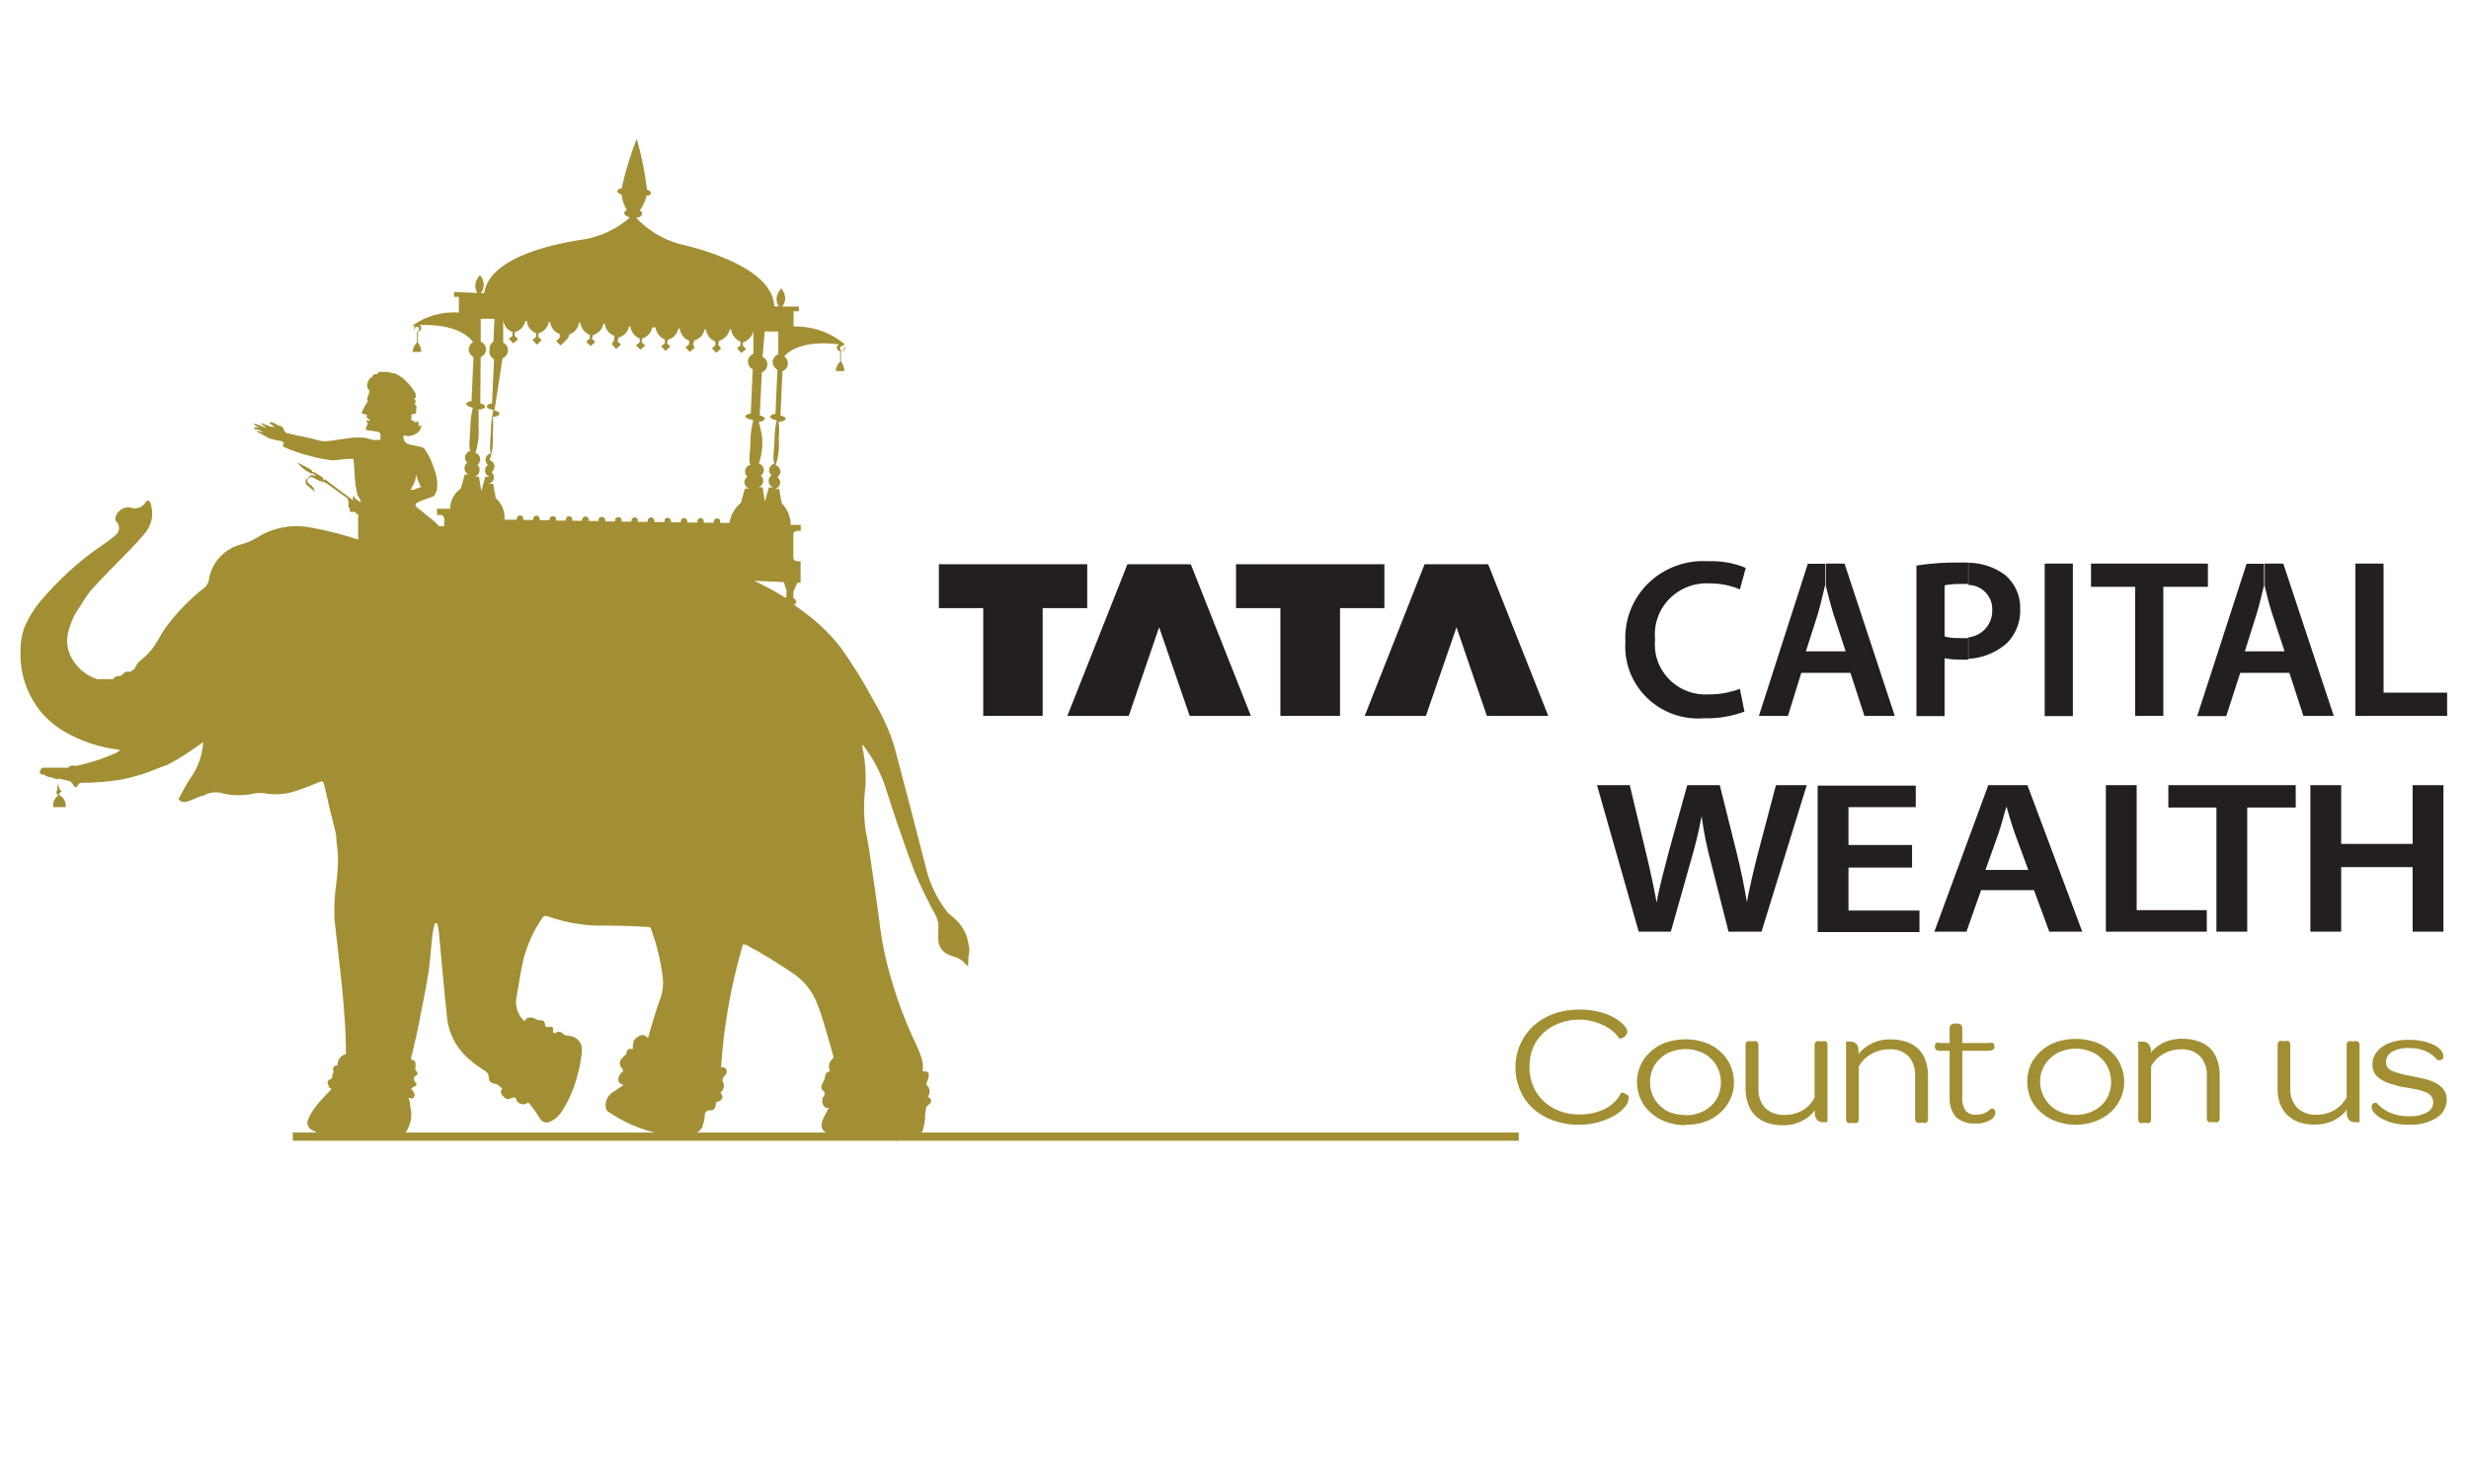 <svg width="153" height="92" viewBox="0 0 153 92" fill="none" xmlns="http://www.w3.org/2000/svg">
<path d="M97.852 69.72C97.308 69.724 96.767 69.633 96.254 69.453C95.794 69.292 95.371 69.042 95.009 68.72C94.664 68.407 94.392 68.025 94.21 67.6C94.007 67.147 93.905 66.655 93.912 66.16C93.91 65.665 94.012 65.175 94.21 64.72C94.401 64.292 94.677 63.907 95.022 63.587C95.384 63.26 95.807 63.006 96.268 62.84C96.785 62.66 97.331 62.57 97.879 62.573C98.309 62.567 98.738 62.621 99.152 62.733C99.476 62.813 99.786 62.939 100.073 63.107C100.286 63.227 100.478 63.38 100.641 63.56C100.75 63.658 100.822 63.79 100.845 63.933C100.848 64.016 100.819 64.098 100.763 64.16C100.716 64.216 100.662 64.265 100.601 64.307L100.438 64.373H100.344C100.22 64.18 100.065 64.009 99.883 63.867C99.697 63.722 99.492 63.601 99.274 63.507C99.052 63.407 98.821 63.331 98.583 63.28C97.929 63.136 97.245 63.187 96.62 63.427C96.254 63.56 95.918 63.764 95.632 64.027C95.362 64.291 95.147 64.603 94.995 64.947C94.846 65.325 94.772 65.728 94.779 66.133C94.77 66.54 94.848 66.945 95.009 67.32C95.151 67.675 95.374 67.994 95.659 68.253C95.942 68.523 96.278 68.731 96.647 68.867C97.04 69.014 97.459 69.086 97.879 69.08C98.166 69.083 98.453 69.052 98.732 68.987C98.991 68.928 99.241 68.838 99.477 68.72C99.693 68.609 99.889 68.465 100.059 68.293C100.225 68.132 100.358 67.942 100.452 67.733H100.533C100.599 67.746 100.663 67.768 100.723 67.8C100.797 67.827 100.862 67.873 100.912 67.933C100.935 68.007 100.935 68.086 100.912 68.16C100.893 68.32 100.822 68.47 100.709 68.587C100.545 68.795 100.343 68.972 100.113 69.107C99.807 69.287 99.48 69.431 99.138 69.533C98.699 69.662 98.243 69.725 97.785 69.72" fill="#A28F34"/>
<path d="M120.274 65.133C120.125 65.133 120.031 65.133 119.976 65.067C119.948 65.042 119.926 65.011 119.912 64.976C119.898 64.941 119.892 64.904 119.895 64.867C119.893 64.828 119.899 64.788 119.913 64.751C119.927 64.715 119.948 64.681 119.976 64.653C120.073 64.624 120.177 64.624 120.274 64.653H120.816V63.773C120.809 63.725 120.814 63.675 120.83 63.629C120.847 63.582 120.874 63.54 120.911 63.507C120.989 63.461 121.078 63.438 121.168 63.44H121.249C121.34 63.438 121.429 63.461 121.506 63.507C121.543 63.54 121.57 63.582 121.587 63.629C121.603 63.675 121.608 63.725 121.601 63.773V64.653H123.212C123.309 64.624 123.413 64.624 123.51 64.653C123.538 64.681 123.56 64.715 123.574 64.751C123.588 64.788 123.594 64.828 123.592 64.867C123.595 64.904 123.589 64.941 123.575 64.976C123.561 65.011 123.539 65.042 123.51 65.067C123.51 65.067 123.361 65.133 123.212 65.133H121.601V68C121.571 68.289 121.638 68.579 121.791 68.827C121.873 68.923 121.977 68.997 122.095 69.044C122.213 69.09 122.341 69.107 122.468 69.093C122.65 69.096 122.83 69.059 122.996 68.987C123.137 68.92 123.265 68.83 123.375 68.72C123.375 68.72 123.375 68.72 123.524 68.72C123.567 68.752 123.601 68.795 123.623 68.844C123.644 68.893 123.652 68.947 123.646 69C123.633 69.091 123.598 69.177 123.544 69.252C123.49 69.326 123.418 69.386 123.334 69.427C123.064 69.582 122.753 69.656 122.441 69.64C122.215 69.658 121.989 69.631 121.775 69.559C121.561 69.488 121.363 69.375 121.195 69.227C120.919 68.883 120.783 68.45 120.816 68.013V65.133H120.274ZM115.17 65.333C115.386 65.057 115.664 64.833 115.982 64.68C116.347 64.5 116.752 64.413 117.16 64.427C117.506 64.421 117.849 64.475 118.176 64.587C118.444 64.682 118.688 64.832 118.893 65.027C119.089 65.233 119.237 65.479 119.327 65.747C119.428 66.038 119.478 66.345 119.475 66.653V69.32C119.483 69.369 119.478 69.418 119.461 69.465C119.445 69.511 119.417 69.553 119.381 69.587C119.297 69.609 119.208 69.609 119.123 69.587H119.042C118.958 69.612 118.869 69.612 118.785 69.587C118.746 69.554 118.716 69.513 118.697 69.467C118.678 69.42 118.671 69.37 118.677 69.32V66.667C118.704 66.234 118.559 65.808 118.27 65.48C118.12 65.329 117.938 65.211 117.737 65.135C117.536 65.06 117.321 65.027 117.106 65.04C116.696 65.032 116.292 65.138 115.942 65.347C115.618 65.527 115.355 65.796 115.183 66.12V69.333C115.19 69.382 115.186 69.432 115.169 69.478C115.153 69.525 115.125 69.566 115.089 69.6C115.004 69.623 114.916 69.623 114.831 69.6H114.75C114.666 69.623 114.577 69.623 114.493 69.6C114.456 69.566 114.429 69.525 114.412 69.478C114.396 69.432 114.391 69.382 114.398 69.333V64.56C114.398 64.56 114.398 64.56 114.466 64.56H114.655C114.722 64.556 114.789 64.566 114.852 64.589C114.915 64.612 114.973 64.648 115.021 64.693C115.129 64.773 115.17 64.947 115.17 65.227V65.333ZM112.462 68.827C112.254 69.105 111.979 69.33 111.663 69.48C111.299 69.665 110.894 69.757 110.485 69.747C110.14 69.753 109.796 69.699 109.47 69.587C109.198 69.49 108.952 69.333 108.752 69.127C108.553 68.921 108.404 68.672 108.319 68.4C108.212 68.105 108.162 67.793 108.17 67.48V64.813C108.163 64.765 108.168 64.715 108.184 64.669C108.201 64.622 108.228 64.58 108.265 64.547C108.349 64.524 108.438 64.524 108.522 64.547H108.603C108.687 64.522 108.776 64.522 108.86 64.547C108.899 64.579 108.929 64.62 108.948 64.667C108.967 64.713 108.974 64.764 108.969 64.813V67.48C108.942 67.919 109.093 68.35 109.388 68.68C109.549 68.828 109.739 68.942 109.946 69.015C110.154 69.088 110.374 69.12 110.593 69.107C110.988 69.11 111.376 69.008 111.717 68.813C112.031 68.623 112.284 68.351 112.448 68.027V64.813C112.443 64.764 112.45 64.713 112.469 64.667C112.488 64.62 112.518 64.579 112.557 64.547C112.641 64.524 112.73 64.524 112.814 64.547H112.895C112.979 64.524 113.068 64.524 113.152 64.547C113.189 64.58 113.216 64.622 113.233 64.669C113.249 64.715 113.254 64.765 113.247 64.813V69.56H113.166H112.976C112.848 69.564 112.723 69.521 112.624 69.44C112.56 69.365 112.513 69.278 112.485 69.183C112.457 69.089 112.449 68.991 112.462 68.893V68.827ZM104.446 69.133C104.747 69.136 105.046 69.081 105.326 68.973C105.583 68.884 105.818 68.743 106.017 68.56C106.217 68.378 106.374 68.155 106.477 67.907C106.588 67.65 106.643 67.373 106.64 67.093C106.642 66.81 106.587 66.529 106.477 66.267C106.374 66.019 106.217 65.796 106.017 65.613C105.823 65.421 105.586 65.275 105.326 65.187C105.047 65.076 104.748 65.022 104.446 65.027C104.145 65.025 103.847 65.079 103.566 65.187C103.306 65.275 103.07 65.421 102.876 65.613C102.673 65.788 102.516 66.007 102.415 66.253C102.304 66.51 102.249 66.787 102.253 67.067C102.249 67.35 102.304 67.632 102.415 67.893C102.519 68.141 102.676 68.364 102.876 68.547C103.07 68.739 103.306 68.885 103.566 68.973C103.848 69.072 104.147 69.117 104.446 69.107V69.133ZM104.446 69.747C104.035 69.747 103.627 69.674 103.241 69.533C102.89 69.413 102.567 69.222 102.293 68.973C102.023 68.744 101.81 68.457 101.671 68.133C101.519 67.8 101.44 67.439 101.44 67.073C101.44 66.708 101.519 66.347 101.671 66.013C101.817 65.694 102.029 65.408 102.293 65.173C102.567 64.924 102.89 64.734 103.241 64.613C104.023 64.355 104.869 64.355 105.651 64.613C106.003 64.734 106.326 64.924 106.599 65.173C106.87 65.414 107.086 65.708 107.233 66.037C107.38 66.365 107.454 66.721 107.452 67.08C107.461 67.444 107.382 67.805 107.222 68.133C107.076 68.453 106.863 68.739 106.599 68.973C106.326 69.222 106.003 69.413 105.651 69.533C105.264 69.665 104.856 69.728 104.446 69.72V69.747Z" fill="#A28F34"/>
<path d="M149.331 69.72C148.985 69.722 148.64 69.687 148.302 69.613C148.053 69.544 147.813 69.451 147.584 69.333C147.415 69.246 147.263 69.128 147.137 68.987C147.046 68.902 146.989 68.789 146.975 68.667C146.953 68.611 146.953 68.549 146.975 68.493C147.018 68.442 147.068 68.397 147.124 68.36C147.173 68.349 147.224 68.349 147.273 68.36C147.49 68.608 147.757 68.808 148.058 68.947C148.44 69.119 148.857 69.201 149.277 69.187C149.667 69.21 150.055 69.127 150.4 68.947C150.514 68.888 150.61 68.8 150.677 68.692C150.744 68.584 150.779 68.46 150.78 68.333C150.79 68.2 150.751 68.068 150.671 67.96C150.591 67.845 150.478 67.757 150.346 67.707C150.171 67.633 149.99 67.575 149.805 67.533L149.074 67.4C148.843 67.4 148.6 67.307 148.369 67.24C148.138 67.192 147.914 67.112 147.706 67C147.512 66.91 147.341 66.778 147.205 66.613C147.074 66.425 147.008 66.201 147.015 65.973C147.013 65.758 147.069 65.546 147.178 65.36C147.294 65.165 147.451 64.997 147.638 64.867C147.855 64.728 148.093 64.624 148.342 64.56C148.638 64.481 148.944 64.445 149.25 64.453C149.564 64.446 149.878 64.477 150.184 64.547C150.418 64.6 150.646 64.68 150.861 64.787C151.019 64.861 151.158 64.971 151.267 65.107C151.348 65.19 151.396 65.298 151.402 65.413C151.426 65.469 151.426 65.531 151.402 65.587C151.364 65.634 151.319 65.674 151.267 65.707C151.218 65.715 151.167 65.715 151.118 65.707H151.037C150.858 65.478 150.626 65.295 150.36 65.173C150.032 65.028 149.676 64.955 149.317 64.96C148.936 64.938 148.556 65.021 148.221 65.2C148.111 65.262 148.02 65.352 147.955 65.459C147.891 65.567 147.857 65.689 147.855 65.813C147.849 65.94 147.886 66.064 147.959 66.168C148.033 66.272 148.139 66.349 148.261 66.387C148.653 66.54 149.062 66.647 149.48 66.707L150.211 66.867C150.45 66.92 150.681 67.001 150.901 67.107C151.103 67.203 151.28 67.344 151.416 67.52C151.558 67.703 151.63 67.93 151.619 68.16C151.62 68.382 151.565 68.6 151.459 68.796C151.352 68.992 151.198 69.158 151.01 69.28C150.503 69.589 149.912 69.738 149.317 69.707L149.331 69.72ZM145.431 68.787C145.22 69.062 144.947 69.286 144.632 69.44C144.268 69.622 143.863 69.713 143.454 69.707C143.109 69.714 142.765 69.66 142.439 69.547C142.169 69.45 141.923 69.295 141.721 69.093C141.525 68.891 141.373 68.65 141.275 68.387C141.179 68.089 141.134 67.778 141.139 67.467V64.8C141.132 64.751 141.137 64.702 141.154 64.655C141.17 64.609 141.198 64.567 141.234 64.533C141.318 64.511 141.407 64.511 141.491 64.533H141.572C141.657 64.511 141.746 64.511 141.83 64.533C141.866 64.567 141.894 64.609 141.91 64.655C141.927 64.702 141.932 64.751 141.925 64.8V67.467C141.902 67.907 142.058 68.339 142.358 68.667C142.518 68.816 142.708 68.931 142.915 69.004C143.122 69.078 143.343 69.108 143.563 69.093C143.953 69.098 144.337 68.996 144.673 68.8C144.99 68.611 145.248 68.338 145.418 68.013V64.813C145.414 64.765 145.421 64.716 145.437 64.67C145.454 64.625 145.479 64.582 145.513 64.547C145.597 64.525 145.685 64.525 145.77 64.547H145.865C145.949 64.524 146.038 64.524 146.122 64.547C146.158 64.58 146.186 64.622 146.202 64.669C146.219 64.715 146.224 64.765 146.217 64.813V69.56H146.135H145.946C145.814 69.561 145.685 69.519 145.58 69.44C145.461 69.283 145.408 69.088 145.431 68.893V68.787ZM133.245 65.293C133.457 65.017 133.73 64.794 134.044 64.64C134.415 64.461 134.824 64.374 135.236 64.387C135.577 64.38 135.916 64.434 136.238 64.547C136.513 64.632 136.763 64.782 136.966 64.985C137.169 65.187 137.319 65.435 137.402 65.707C137.503 65.999 137.554 66.305 137.551 66.613V69.28C137.557 69.33 137.55 69.38 137.531 69.427C137.512 69.473 137.482 69.514 137.443 69.547C137.359 69.572 137.269 69.572 137.186 69.547H137.104C137.02 69.569 136.931 69.569 136.847 69.547C136.788 69.491 136.754 69.414 136.752 69.333V66.667C136.78 66.234 136.634 65.808 136.346 65.48C136.195 65.329 136.013 65.213 135.812 65.137C135.611 65.061 135.396 65.028 135.182 65.04C134.782 65.033 134.389 65.135 134.044 65.333C133.728 65.518 133.47 65.786 133.3 66.107V69.333C133.307 69.382 133.302 69.432 133.285 69.478C133.269 69.524 133.241 69.566 133.205 69.6C133.121 69.623 133.032 69.623 132.948 69.6H132.853C132.768 69.621 132.68 69.621 132.596 69.6C132.562 69.564 132.537 69.522 132.52 69.476C132.504 69.43 132.498 69.382 132.501 69.333V64.56C132.501 64.56 132.501 64.56 132.582 64.56H132.772C132.906 64.557 133.037 64.605 133.137 64.693C133.197 64.768 133.241 64.853 133.267 64.945C133.292 65.037 133.299 65.132 133.286 65.227L133.245 65.293ZM128.628 69.107C128.929 69.109 129.228 69.055 129.508 68.947C129.764 68.854 129.998 68.714 130.199 68.533C130.399 68.351 130.556 68.128 130.659 67.88C130.77 67.623 130.826 67.346 130.822 67.067C130.824 66.783 130.769 66.502 130.659 66.24C130.556 65.992 130.399 65.769 130.199 65.587C130.005 65.395 129.769 65.249 129.508 65.16C129.228 65.051 128.93 64.996 128.628 65C128.327 64.998 128.029 65.052 127.748 65.16C127.488 65.249 127.252 65.395 127.058 65.587C126.856 65.762 126.698 65.981 126.597 66.227C126.476 66.481 126.415 66.759 126.421 67.04C126.422 67.316 126.478 67.589 126.588 67.843C126.697 68.098 126.857 68.328 127.058 68.52C127.252 68.712 127.488 68.858 127.748 68.947C128.029 69.055 128.327 69.109 128.628 69.107ZM128.628 69.72C128.217 69.72 127.809 69.648 127.423 69.507C127.072 69.386 126.749 69.195 126.476 68.947C126.205 68.715 125.988 68.428 125.839 68.107C125.697 67.771 125.623 67.411 125.623 67.047C125.623 66.683 125.697 66.322 125.839 65.987C125.995 65.669 126.211 65.384 126.476 65.147C126.749 64.898 127.072 64.707 127.423 64.587C128.205 64.329 129.051 64.329 129.833 64.587C130.183 64.712 130.505 64.902 130.781 65.147C131.049 65.379 131.261 65.665 131.404 65.987C131.557 66.322 131.635 66.686 131.634 67.053C131.637 67.417 131.558 67.776 131.404 68.107C131.258 68.426 131.046 68.712 130.781 68.947C130.505 69.192 130.183 69.382 129.833 69.507C129.448 69.648 129.04 69.72 128.628 69.72Z" fill="#A28F34"/>
<path d="M58.181 34.973V37.693H60.929V44.373H64.612V37.693H67.374V34.973H58.181Z" fill="#231F20"/>
<path d="M73.792 34.973L77.515 44.373H73.724L71.829 38.88L69.947 44.373H66.142L69.865 34.973H73.792Z" fill="#231F20"/>
<path d="M76.595 34.973V37.693H79.343V44.373H83.04V37.693H85.788V34.973H76.595Z" fill="#231F20"/>
<path d="M92.22 34.973L95.943 44.373H92.138L90.257 38.88L88.361 44.373H84.57L88.28 34.973H92.22Z" fill="#231F20"/>
<path d="M108.102 44.107C107.307 44.404 106.461 44.544 105.611 44.52C104.961 44.573 104.307 44.488 103.694 44.269C103.081 44.05 102.523 43.704 102.059 43.253C101.595 42.802 101.235 42.258 101.004 41.657C100.774 41.056 100.678 40.414 100.723 39.773C100.687 39.103 100.796 38.434 101.042 37.808C101.288 37.182 101.666 36.615 102.151 36.144C102.635 35.673 103.216 35.309 103.855 35.075C104.493 34.84 105.175 34.742 105.854 34.787C106.652 34.754 107.447 34.895 108.183 35.2L107.818 36.533C107.223 36.282 106.582 36.154 105.936 36.16C105.472 36.134 105.008 36.208 104.576 36.376C104.145 36.544 103.755 36.803 103.434 37.134C103.114 37.465 102.87 37.86 102.72 38.293C102.57 38.725 102.516 39.185 102.564 39.64C102.518 40.089 102.571 40.542 102.721 40.968C102.871 41.394 103.114 41.782 103.433 42.106C103.752 42.43 104.138 42.682 104.566 42.843C104.993 43.004 105.452 43.071 105.909 43.04C106.561 43.044 107.209 42.927 107.818 42.693L108.102 44.107Z" fill="#231F20"/>
<path d="M113.139 34.933H114.303L117.417 44.373H115.535L114.669 41.707H113.139V40.373H114.371L113.613 38.053C113.437 37.48 113.274 36.84 113.139 36.307V34.933ZM111.622 41.707H113.139V40.373H111.907L112.651 38.053C112.814 37.48 112.963 36.827 113.098 36.28V34.947H112.028L108.996 44.373H110.796L111.622 41.707Z" fill="#231F20"/>
<path d="M121.967 34.88C122.793 34.884 123.595 35.151 124.255 35.64C124.557 35.898 124.797 36.218 124.959 36.577C125.12 36.937 125.199 37.327 125.189 37.72C125.207 38.111 125.145 38.502 125.005 38.869C124.866 39.236 124.652 39.57 124.377 39.853C123.713 40.446 122.862 40.795 121.967 40.84V39.507C122.387 39.463 122.774 39.264 123.051 38.95C123.327 38.635 123.472 38.229 123.456 37.813C123.465 37.614 123.434 37.415 123.363 37.228C123.293 37.04 123.185 36.869 123.046 36.724C122.907 36.578 122.74 36.462 122.555 36.381C122.369 36.3 122.169 36.257 121.967 36.253V34.88ZM118.758 35.053V44.387H120.504V40.8C120.785 40.857 121.071 40.884 121.357 40.88C121.565 40.894 121.773 40.894 121.98 40.88V39.547C121.773 39.562 121.565 39.562 121.357 39.547C121.07 39.556 120.783 39.524 120.504 39.453V36.28C120.834 36.214 121.17 36.187 121.506 36.2C121.664 36.186 121.823 36.186 121.98 36.2V34.867H121.439C120.541 34.855 119.645 34.918 118.758 35.053Z" fill="#231F20"/>
<path d="M128.452 34.933H126.706V44.387H128.452V34.933Z" fill="#231F20"/>
<path d="M132.311 36.373H129.576V34.933H136.82V36.373H134.058V44.373H132.311V36.373Z" fill="#231F20"/>
<path d="M140.34 34.933H141.491L144.619 44.373H142.737L141.87 41.707H140.34V40.373H141.572L140.814 38.08C140.625 37.507 140.476 36.88 140.34 36.333V34.933ZM138.824 41.707H140.34V40.373H139.108L139.839 38.053C140.015 37.48 140.164 36.827 140.3 36.28V34.947H139.216L136.156 44.387H137.957L138.824 41.707Z" fill="#231F20"/>
<path d="M145.959 34.933H147.706V42.933H151.646V44.373H145.959V34.933Z" fill="#231F20"/>
<path d="M103.539 57.747L104.744 53.48C105.029 52.528 105.264 51.562 105.448 50.587C105.576 51.563 105.77 52.53 106.03 53.48L107.114 57.747H109.158L111.961 48.667H110.052L108.969 52.773C108.684 53.88 108.441 54.907 108.251 55.907C108.088 54.933 107.885 53.92 107.615 52.84L106.572 48.667H104.555L103.417 52.773C103.119 53.92 102.822 54.987 102.659 55.947C102.497 55.04 102.253 53.893 101.982 52.787L100.994 48.667H98.963L101.549 57.747H103.539Z" fill="#231F20"/>
<path d="M130.497 57.747H136.752V56.413H132.406V48.667H130.497V57.747ZM123.036 53.92L123.835 51.68C124.025 51.147 124.174 50.507 124.336 49.987C124.499 50.507 124.661 51.133 124.864 51.68L125.69 53.92H123.036ZM126.042 55.173L126.99 57.747H129.035L125.636 48.667H123.212L119.868 57.747H121.858L122.766 55.173H126.042ZM118.487 52.373H114.547V50.027H118.717V48.693H112.638V57.773H118.947V56.44H114.547V53.773H118.487V52.373Z" fill="#231F20"/>
<path d="M137.348 57.747H139.257V50.053H142.263V48.667H134.369V50.053H137.348V57.747Z" fill="#231F20"/>
<path d="M143.17 48.667V57.747H145.079V53.747H149.507V57.747H151.416V48.667H149.507V52.307H145.079V48.667H143.17Z" fill="#231F20"/>
<path d="M60.076 58.853C60.036 58.588 59.982 58.326 59.914 58.067C59.727 57.531 59.377 57.065 58.912 56.733C58.825 56.668 58.748 56.592 58.682 56.507C58.02 55.642 57.557 54.645 57.328 53.587C56.705 51.151 56.069 48.711 55.419 46.267C55.112 45.288 54.689 44.348 54.159 43.467C53.551 42.322 52.868 41.218 52.115 40.16C51.531 39.408 50.853 38.731 50.097 38.147L49.204 37.48C49.242 37.465 49.275 37.439 49.299 37.406C49.323 37.373 49.337 37.334 49.339 37.293C49.339 37.2 49.272 37.12 49.163 37.08V36.8C49.177 36.757 49.177 36.71 49.163 36.667L49.407 36.12H49.61V34.787H49.393C49.361 34.785 49.33 34.777 49.301 34.763C49.272 34.75 49.246 34.731 49.225 34.707C49.203 34.684 49.187 34.656 49.176 34.626C49.166 34.596 49.161 34.565 49.163 34.533V33.133C49.163 33.102 49.169 33.072 49.182 33.043C49.194 33.015 49.212 32.989 49.235 32.968C49.258 32.947 49.285 32.931 49.315 32.92C49.344 32.909 49.376 32.905 49.407 32.907H49.623V32.533H49.001C48.997 32.035 48.798 31.557 48.446 31.2L48.283 30.307H48.026C48.103 30.288 48.173 30.248 48.228 30.191C48.283 30.134 48.321 30.063 48.337 29.986C48.352 29.91 48.345 29.83 48.316 29.757C48.288 29.684 48.239 29.62 48.175 29.573C48.229 29.537 48.274 29.49 48.307 29.435C48.34 29.379 48.359 29.317 48.364 29.253C48.363 29.161 48.334 29.072 48.281 28.996C48.228 28.92 48.153 28.861 48.066 28.827C48.245 28.299 48.309 27.74 48.256 27.187C48.292 26.841 48.292 26.492 48.256 26.147C48.486 26.147 48.662 26.067 48.676 25.96C48.689 25.853 48.54 25.8 48.364 25.76L48.486 23.013C48.579 22.975 48.66 22.913 48.719 22.833C48.779 22.753 48.815 22.659 48.825 22.56C48.831 22.469 48.813 22.378 48.773 22.296C48.733 22.215 48.671 22.144 48.594 22.093C48.838 21.8 49.718 21.053 52.007 21.347C51.967 21.362 51.933 21.388 51.907 21.421C51.881 21.453 51.864 21.492 51.858 21.533C51.857 21.591 51.877 21.646 51.914 21.69C51.951 21.734 52.003 21.764 52.061 21.773V22.413C51.901 22.57 51.805 22.779 51.79 23H52.331C52.314 22.785 52.239 22.578 52.115 22.4V21.76C52.17 21.754 52.222 21.73 52.261 21.691C52.301 21.652 52.326 21.601 52.331 21.547C52.331 21.476 52.301 21.409 52.25 21.36H52.372C51.488 20.604 50.347 20.205 49.177 20.24V19.293H49.502V19H48.473C48.58 18.861 48.646 18.694 48.662 18.52C48.655 18.286 48.57 18.061 48.419 17.88C48.25 18.044 48.145 18.261 48.121 18.493C48.114 18.667 48.161 18.839 48.256 18.987H47.985C47.877 16.587 43.449 15.427 42.001 15.093C41.009 14.796 40.117 14.244 39.414 13.493C39.631 13.493 39.78 13.373 39.794 13.253C39.791 13.208 39.775 13.164 39.749 13.127C39.723 13.089 39.687 13.059 39.645 13.04C39.851 12.772 39.994 12.462 40.064 12.133C40.24 12.133 40.349 12.027 40.349 11.96C40.349 11.893 40.254 11.813 40.092 11.747C39.967 10.682 39.754 9.63 39.455 8.6C39.063 9.601 38.75 10.631 38.521 11.68C38.358 11.68 38.25 11.787 38.25 11.853C38.25 11.92 38.345 12 38.521 12.067C38.557 12.402 38.668 12.725 38.846 13.013C38.805 13.028 38.769 13.053 38.74 13.086C38.712 13.119 38.692 13.158 38.683 13.2C38.683 13.32 38.832 13.427 39.035 13.48C38.269 14.153 37.334 14.614 36.327 14.813C34.852 15.027 30.343 15.787 30.004 18.173H29.788C29.901 18.037 29.968 17.869 29.977 17.693C29.98 17.46 29.898 17.233 29.747 17.053C29.579 17.218 29.474 17.434 29.449 17.667C29.445 17.841 29.492 18.012 29.585 18.16L28.136 18.093V18.4H28.434V19.373C27.405 19.299 26.383 19.587 25.55 20.187H25.726C25.7 20.204 25.679 20.229 25.664 20.256C25.65 20.284 25.643 20.315 25.645 20.347C25.641 20.375 25.643 20.403 25.65 20.43C25.658 20.458 25.671 20.483 25.688 20.506C25.706 20.528 25.728 20.547 25.753 20.561C25.778 20.575 25.805 20.583 25.834 20.587V21.227C25.678 21.386 25.582 21.593 25.563 21.813H26.105C26.099 21.596 26.023 21.386 25.888 21.213V20.56C25.944 20.554 25.995 20.53 26.035 20.491C26.074 20.452 26.099 20.401 26.105 20.347C26.106 20.305 26.096 20.264 26.074 20.229C26.052 20.193 26.021 20.165 25.983 20.147C28.298 20.067 29.097 20.893 29.314 21.2C29.237 21.247 29.172 21.312 29.125 21.388C29.078 21.465 29.05 21.551 29.043 21.64C29.043 21.741 29.07 21.84 29.123 21.927C29.175 22.014 29.251 22.085 29.341 22.133L29.219 24.867C29.029 24.867 28.894 24.96 28.894 25.04C28.894 25.12 29.056 25.227 29.3 25.267C29.223 25.604 29.173 25.948 29.151 26.293C29.151 27.08 29.002 27.733 29.151 27.947C29.059 27.969 28.976 28.02 28.916 28.092C28.855 28.164 28.819 28.253 28.813 28.347C28.809 28.41 28.821 28.473 28.846 28.531C28.872 28.589 28.912 28.64 28.962 28.68C28.908 28.715 28.864 28.762 28.833 28.818C28.802 28.874 28.786 28.936 28.786 29C28.778 29.089 28.8 29.178 28.849 29.253C28.898 29.327 28.971 29.384 29.056 29.413H28.799L28.555 30.28C28.353 30.423 28.187 30.611 28.071 30.828C27.956 31.046 27.895 31.288 27.892 31.533H27.08V31.92H27.296C27.328 31.92 27.359 31.926 27.388 31.938C27.416 31.951 27.442 31.968 27.464 31.991C27.486 32.014 27.502 32.04 27.513 32.069C27.524 32.098 27.528 32.129 27.526 32.16V32.613H27.202L27.08 32.48C26.89 32.267 26.43 31.947 26.227 31.76C26.024 31.573 25.699 31.427 25.753 31.253C25.807 31.08 26.822 30.813 26.89 30.747C26.983 30.624 27.048 30.483 27.08 30.333C27.1 30.125 27.1 29.915 27.08 29.707C27.033 29.447 26.96 29.192 26.863 28.947C26.73 28.533 26.534 28.142 26.281 27.787C26.105 27.64 25.333 27.613 25.157 27.453C25.104 27.398 25.061 27.334 25.034 27.263C25.006 27.192 24.992 27.116 24.995 27.04C24.995 26.92 25.211 27.04 25.279 27.04C25.347 27.04 26.051 26.96 26.105 26.4C26.105 26.267 25.956 26.507 25.942 26.4C25.929 26.293 25.942 26.027 25.942 26.093C25.942 26.16 25.468 26.213 25.739 26.093C25.739 26.093 25.604 26.093 25.577 26.093C25.55 26.093 25.428 25.973 25.482 25.92C25.501 25.885 25.511 25.846 25.511 25.807C25.511 25.767 25.501 25.728 25.482 25.693C25.482 25.613 25.807 25.787 25.793 25.467C25.78 25.147 25.861 25.253 25.793 25.173C25.726 25.093 25.685 25.027 25.685 25C25.685 24.973 25.78 25 25.753 24.853C25.726 24.707 25.685 24.853 25.685 24.787C25.685 24.72 25.685 24.693 25.753 24.653C25.773 24.57 25.773 24.483 25.753 24.4C25.632 24.166 25.477 23.95 25.292 23.76C25.182 23.642 25.064 23.531 24.94 23.427C24.797 23.318 24.643 23.224 24.48 23.147C24.372 23.147 24.142 23.08 24.033 23.053H23.762C23.695 23.053 23.559 23.053 23.492 23.053C23.424 23.053 23.41 23.16 23.37 23.187C23.329 23.213 23.234 23.187 23.207 23.187L23.072 23.307C23.074 23.329 23.074 23.351 23.072 23.373C23.016 23.397 22.962 23.424 22.909 23.453C22.857 23.554 22.807 23.656 22.761 23.76C22.761 23.76 22.761 23.84 22.761 23.867C22.761 23.893 22.761 23.987 22.761 24.027C22.761 24.067 22.882 24.173 22.896 24.24C22.909 24.307 22.774 24.587 22.761 24.707C22.747 24.827 22.828 24.88 22.761 24.933C22.693 24.987 22.341 25.627 22.436 25.64C22.544 25.648 22.649 25.675 22.747 25.72C22.747 25.72 22.679 25.867 22.747 25.907C22.815 25.947 22.923 26 22.909 26.053C22.896 26.107 22.733 26.053 22.706 26.053C22.679 26.053 22.706 26.173 22.774 26.2C22.842 26.227 22.679 26.453 22.666 26.6C22.652 26.747 23.573 26.667 23.573 26.893C23.583 27.018 23.583 27.142 23.573 27.267C23.492 27.273 23.41 27.273 23.329 27.267C23.167 27.333 22.706 27.133 22.544 27.12H22.029C21.759 27.12 21.217 27.227 20.946 27.253C20.655 27.308 20.361 27.343 20.066 27.36C19.854 27.33 19.646 27.281 19.443 27.213L18.861 27.08C18.54 27.031 18.224 26.96 17.913 26.867C17.819 26.867 17.669 26.867 17.588 26.627C17.507 26.387 17.331 26.4 17.236 26.36C17.142 26.32 16.817 26.093 16.722 26.187C16.627 26.28 17.155 26.467 16.938 26.467C16.722 26.467 16.356 26.253 16.194 26.24C16.031 26.227 16.519 26.48 16.478 26.507C16.437 26.533 15.869 26.24 15.774 26.267C15.679 26.293 15.774 26.267 15.774 26.347C15.968 26.459 16.172 26.552 16.383 26.627C16.383 26.627 15.801 26.373 15.76 26.52C15.72 26.667 15.936 26.6 15.95 26.613C15.963 26.627 16.302 26.747 16.288 26.787C16.275 26.827 15.923 26.653 15.882 26.72C16.091 26.854 16.308 26.974 16.532 27.08C16.613 27.187 17.006 27.24 17.087 27.28C17.169 27.32 17.385 27.28 17.534 27.4C17.683 27.52 17.534 27.507 17.534 27.573C17.534 27.64 17.534 27.653 17.534 27.68C18.112 27.944 18.715 28.15 19.335 28.293C19.755 28.413 20.186 28.493 20.621 28.533C20.865 28.533 21.366 28.44 21.623 28.44C21.88 28.44 21.853 28.44 21.894 28.44C21.935 28.44 21.962 29.333 21.989 29.627C22.015 29.986 22.07 30.342 22.151 30.693C22.151 30.693 22.3 30.92 22.354 31.027C22.36 31.049 22.36 31.071 22.354 31.093C22.354 31.093 22.354 31.093 22.354 31.093H22.287C22.287 31.093 22.124 30.973 22.07 30.96C22.016 30.947 21.935 30.707 21.907 30.747C21.878 30.787 21.862 30.836 21.862 30.887C21.862 30.937 21.878 30.986 21.907 31.027C21.095 30.44 20.12 29.693 20.134 29.693C20.147 29.693 20.134 29.76 20.039 29.773V29.64C19.86 29.493 19.665 29.368 19.457 29.267V29.267C19.457 29.267 19.308 29.267 19.335 29.187C19.362 29.107 18.509 28.72 18.414 28.653C18.637 28.954 18.936 29.193 19.281 29.347C19.281 29.347 19.281 29.347 19.281 29.347C19.281 29.347 19.362 29.347 19.389 29.347L19.592 29.48H19.47C19.413 29.452 19.348 29.445 19.286 29.459C19.224 29.474 19.17 29.51 19.132 29.56L19.023 29.693C19.023 29.693 18.915 29.693 18.942 29.827C18.969 29.96 18.942 29.947 18.942 29.987C19.012 30.064 19.089 30.136 19.172 30.2L19.511 30.48C19.511 30.48 19.443 30.187 19.308 30.107C19.227 30.055 19.154 29.992 19.091 29.92C19.061 29.884 19.045 29.84 19.045 29.793C19.045 29.747 19.061 29.702 19.091 29.667C19.121 29.625 19.164 29.595 19.213 29.581C19.262 29.566 19.314 29.568 19.362 29.587C19.471 29.629 19.576 29.683 19.673 29.747C19.736 29.785 19.805 29.812 19.877 29.827C20.066 29.862 20.243 29.945 20.391 30.067L21.623 30.96H21.501C21.501 30.96 21.569 31.027 21.596 31.067C21.623 31.107 21.596 31.16 21.596 31.24V31.32C21.596 31.32 21.596 31.413 21.596 31.44C21.596 31.467 21.664 31.44 21.677 31.547C21.691 31.653 21.677 31.613 21.677 31.693C21.677 31.773 22.029 31.693 22.056 31.76C22.084 31.827 22.056 31.84 22.056 31.88C22.056 31.92 22.151 31.813 22.192 31.88C22.232 31.947 22.192 31.88 22.192 32.08C22.192 32.28 22.192 32.373 22.192 32.48V32.947C22.198 33.075 22.198 33.205 22.192 33.333C22.205 33.368 22.205 33.406 22.192 33.44C21.204 33.118 20.196 32.864 19.172 32.68C18.04 32.484 16.874 32.717 15.909 33.333C15.621 33.505 15.312 33.639 14.989 33.733C14.462 33.859 13.986 34.136 13.621 34.531C13.257 34.926 13.021 35.419 12.944 35.947C12.911 36.149 12.8 36.331 12.633 36.453C11.74 37.154 10.948 37.971 10.277 38.88C10.06 39.187 9.884 39.52 9.681 39.853C9.488 40.177 9.246 40.469 8.963 40.72C8.774 40.893 8.53 41.027 8.422 41.293C8.314 41.56 8.219 41.52 8.097 41.627C8.078 41.637 8.057 41.643 8.036 41.643C8.015 41.643 7.994 41.637 7.975 41.627C7.899 41.621 7.822 41.635 7.753 41.668C7.684 41.701 7.625 41.751 7.582 41.813C7.535 41.862 7.474 41.895 7.406 41.907C7.329 41.892 7.249 41.902 7.179 41.936C7.108 41.97 7.05 42.025 7.014 42.093H6.269C6.184 42.106 6.097 42.106 6.012 42.093C5.374 41.882 4.836 41.451 4.495 40.88C4.325 40.608 4.216 40.302 4.176 39.985C4.137 39.667 4.167 39.345 4.265 39.04C4.356 38.728 4.474 38.425 4.617 38.133C4.739 37.907 4.888 37.707 5.023 37.493C5.18 37.215 5.357 36.948 5.551 36.693C6.052 36.107 6.607 35.56 7.149 35C7.691 34.44 8.381 33.773 8.936 33.107C9.175 32.842 9.335 32.518 9.399 32.17C9.464 31.822 9.43 31.464 9.302 31.133C9.302 31.133 9.221 31.027 9.18 31.027C9.149 31.029 9.12 31.039 9.094 31.055C9.068 31.071 9.046 31.094 9.031 31.12C8.936 31.288 8.78 31.415 8.594 31.474C8.408 31.534 8.206 31.521 8.029 31.44C7.845 31.43 7.662 31.479 7.508 31.58C7.354 31.681 7.237 31.828 7.176 32C7.153 32.046 7.142 32.096 7.142 32.147C7.142 32.197 7.153 32.248 7.176 32.293C7.239 32.347 7.29 32.414 7.325 32.488C7.359 32.563 7.377 32.644 7.377 32.727C7.377 32.809 7.359 32.89 7.325 32.965C7.29 33.04 7.239 33.106 7.176 33.16C6.801 33.471 6.408 33.76 5.998 34.027C4.787 34.897 3.683 35.904 2.708 37.027C2.246 37.542 1.863 38.122 1.571 38.747C1.357 39.263 1.256 39.817 1.273 40.373C1.235 41.295 1.431 42.211 1.841 43.04C2.303 43.995 3.043 44.793 3.967 45.333C5.032 45.953 6.218 46.344 7.447 46.48C7.375 46.553 7.293 46.616 7.203 46.667C6.784 46.84 6.377 47.013 5.944 47.147C5.511 47.28 5.213 47.36 4.834 47.453C4.759 47.479 4.678 47.479 4.604 47.453C4.495 47.453 4.441 47.453 4.401 47.453C4.36 47.453 4.279 47.573 4.184 47.587H2.83C2.83 47.587 2.722 47.587 2.681 47.587C2.64 47.587 2.559 47.587 2.546 47.693C2.507 47.716 2.48 47.752 2.468 47.795C2.456 47.837 2.46 47.883 2.481 47.922C2.502 47.961 2.537 47.99 2.579 48.005C2.621 48.019 2.667 48.018 2.708 48C2.8 48.066 2.9 48.12 3.006 48.16C3.182 48.16 3.358 48.253 3.547 48.307C3.737 48.36 3.547 48.68 3.547 48.88C3.547 49.08 3.547 48.96 3.547 48.973C3.547 48.987 3.439 49.133 3.547 49.227C3.656 49.32 3.547 49.347 3.547 49.36C3.451 49.44 3.377 49.544 3.335 49.661C3.292 49.778 3.281 49.904 3.304 50.027H4.062C4.086 49.894 4.069 49.757 4.014 49.633C3.958 49.51 3.867 49.405 3.751 49.333C3.656 49.267 3.588 49.213 3.751 49.107C3.913 49 3.751 49 3.751 48.987C3.561 48.773 3.669 48.507 3.588 48.253L4.319 48.413C4.38 48.455 4.435 48.504 4.482 48.56C4.504 48.611 4.531 48.661 4.563 48.707C4.658 48.827 4.766 48.827 4.807 48.707C4.847 48.587 4.942 48.507 5.105 48.52C5.917 48.52 6.727 48.453 7.528 48.32C8.314 48.166 9.082 47.929 9.816 47.613L10.385 47.4C10.71 47.227 11.035 47.053 11.346 46.853C11.658 46.653 12.199 46.28 12.592 46C12.547 46.806 12.27 47.583 11.793 48.24C11.577 48.547 11.401 48.92 11.211 49.253C11.021 49.587 11.062 49.573 11.211 49.667C11.279 49.697 11.353 49.712 11.428 49.712C11.502 49.712 11.576 49.697 11.644 49.667C11.912 49.574 12.174 49.467 12.43 49.347H12.552C12.74 49.226 12.953 49.149 13.176 49.122C13.399 49.094 13.625 49.116 13.838 49.187C14.462 49.327 15.11 49.327 15.733 49.187C15.988 49.14 16.25 49.14 16.505 49.187C17.157 49.289 17.825 49.22 18.441 48.987C18.915 48.84 19.375 48.653 19.795 48.467C19.971 48.387 20.039 48.467 20.08 48.6L20.405 50.013L20.77 51.48C20.8 51.603 20.823 51.728 20.838 51.853C20.838 52.28 20.946 52.707 20.946 53.187C20.941 53.677 20.91 54.166 20.851 54.653C20.737 55.435 20.696 56.225 20.73 57.013C20.824 57.933 20.946 58.853 21.041 59.773C21.23 61.427 21.393 63.093 21.434 64.76C21.434 64.96 21.434 65.147 21.434 65.333C21.277 65.373 21.141 65.466 21.047 65.595C20.953 65.724 20.907 65.882 20.919 66.04C20.73 66.04 20.581 66.133 20.662 66.373C20.662 66.373 20.662 66.373 20.662 66.467C20.624 66.547 20.597 66.633 20.581 66.72C20.581 66.813 20.581 66.867 20.459 66.893C20.415 66.912 20.377 66.941 20.349 66.978C20.32 67.016 20.302 67.06 20.296 67.107C20.325 67.222 20.366 67.333 20.418 67.44C20.418 67.44 20.513 67.44 20.54 67.507C20.229 67.84 19.89 68.173 19.606 68.533C19.41 68.779 19.246 69.048 19.118 69.333C19.08 69.398 19.057 69.469 19.05 69.544C19.043 69.618 19.053 69.693 19.079 69.763C19.105 69.833 19.146 69.896 19.199 69.949C19.253 70.001 19.318 70.042 19.389 70.067C20.042 70.454 20.794 70.649 21.555 70.627L24.507 70.48C24.671 70.481 24.83 70.432 24.966 70.342C25.101 70.252 25.205 70.123 25.265 69.973C25.495 69.538 25.549 69.033 25.414 68.56C25.414 68.413 25.414 68.253 25.333 68.107C25.252 67.96 25.482 68.107 25.523 68.107C25.605 68.064 25.668 67.993 25.699 67.907C25.696 67.81 25.663 67.717 25.604 67.64C25.563 67.579 25.518 67.521 25.468 67.467C25.529 67.422 25.592 67.382 25.658 67.347C25.793 67.347 25.861 67.213 25.753 67.093C25.645 66.973 25.577 66.813 25.753 66.693C25.929 66.573 25.902 66.48 25.753 66.333C25.727 66.264 25.727 66.189 25.753 66.12C25.753 65.84 25.753 65.707 25.455 65.667C25.604 65.027 25.78 64.333 25.902 63.733C26.132 62.56 26.376 61.373 26.565 60.187C26.674 59.453 26.701 58.72 26.795 57.973C26.824 57.721 26.874 57.471 26.944 57.227H27.08C27.124 57.376 27.16 57.527 27.188 57.68C27.364 59.507 27.513 61.347 27.716 63.187C27.833 64.078 28.259 64.902 28.921 65.52C29.22 65.795 29.542 66.044 29.882 66.267C30.072 66.387 30.289 66.48 30.289 66.773C30.289 67.067 30.478 67.16 30.735 67.187C30.787 67.2 30.834 67.228 30.871 67.267L31.128 67.467C31.072 67.524 31.04 67.6 31.04 67.68C31.04 67.76 31.072 67.836 31.128 67.893C31.358 68.16 31.412 68.173 31.697 68.067C31.981 67.96 31.954 68.067 32.022 68.227C32.077 68.311 32.157 68.376 32.252 68.415C32.346 68.453 32.45 68.462 32.55 68.44L32.739 68.333C32.864 68.474 32.982 68.621 33.091 68.773C33.24 68.973 33.362 69.2 33.511 69.4C33.576 69.484 33.667 69.543 33.771 69.567C33.875 69.591 33.984 69.579 34.08 69.533C34.406 69.383 34.676 69.136 34.852 68.827C35.288 68.135 35.609 67.379 35.799 66.587C35.908 66.207 35.986 65.819 36.029 65.427C36.07 65.22 36.07 65.007 36.029 64.8C35.974 64.624 35.862 64.471 35.711 64.363C35.56 64.254 35.377 64.197 35.19 64.2C35.114 64.195 35.04 64.174 34.973 64.14C34.905 64.106 34.845 64.058 34.797 64C34.75 63.967 34.693 63.95 34.635 63.95C34.577 63.95 34.52 63.967 34.472 64C34.296 64.093 34.242 64 34.269 63.853C34.296 63.707 34.269 63.613 34.053 63.653C33.836 63.693 33.795 63.653 33.768 63.467C33.741 63.28 33.633 63.227 33.457 63.24C33.375 63.243 33.294 63.219 33.227 63.173C33.145 63.13 33.059 63.094 32.969 63.067C32.726 63.067 32.617 63.067 32.509 63.307C32.309 63.127 32.158 62.902 32.068 62.65C31.978 62.399 31.953 62.13 31.995 61.867C32.157 61.04 32.252 60.2 32.455 59.387C32.694 58.515 33.074 57.687 33.579 56.933C33.674 56.773 33.782 56.733 33.985 56.813C34.935 57.145 35.93 57.334 36.937 57.373C37.966 57.373 38.981 57.373 40.01 57.453C40.308 57.453 40.308 57.453 40.403 57.747C40.726 58.658 40.948 59.602 41.066 60.56C41.122 61.01 41.071 61.466 40.917 61.893C40.647 62.6 40.457 63.347 40.227 64.067C40.227 64.147 40.227 64.227 40.132 64.32C39.902 64.067 39.685 64.133 39.442 64.32C39.198 64.507 39.225 64.76 39.211 65.04C38.954 64.96 38.859 65.04 38.819 65.293C38.778 65.547 38.819 65.293 38.724 65.4L38.548 65.6C38.504 65.639 38.47 65.686 38.446 65.739C38.422 65.792 38.41 65.849 38.41 65.907C38.41 65.964 38.422 66.022 38.446 66.074C38.47 66.127 38.504 66.175 38.548 66.213C38.616 66.293 38.643 66.427 38.548 66.467C38.453 66.507 38.318 66.72 38.318 66.907C38.318 67.093 38.426 67.187 38.643 67.253L38.02 67.667C37.843 67.766 37.703 67.917 37.618 68.099C37.533 68.28 37.508 68.484 37.546 68.68C37.55 68.719 37.561 68.756 37.58 68.791C37.598 68.825 37.624 68.855 37.654 68.88C38.549 69.504 39.555 69.957 40.62 70.213C40.946 70.267 41.277 70.294 41.608 70.293C42.028 70.293 42.447 70.293 42.867 70.293C43.035 70.285 43.196 70.221 43.324 70.112C43.451 70.004 43.538 69.856 43.571 69.693C43.633 69.499 43.67 69.297 43.679 69.093C43.679 69.057 43.687 69.021 43.701 68.988C43.716 68.955 43.737 68.925 43.764 68.9C43.79 68.875 43.822 68.856 43.856 68.843C43.891 68.83 43.927 68.825 43.964 68.827C44.235 68.827 44.316 68.733 44.356 68.467C44.397 68.2 44.356 68.333 44.505 68.293C44.803 68.147 44.844 67.987 44.641 67.72C44.747 67.645 44.82 67.534 44.848 67.408C44.875 67.283 44.855 67.151 44.79 67.04C44.777 67.015 44.77 66.988 44.77 66.96C44.77 66.932 44.777 66.905 44.79 66.88C44.79 66.773 44.925 66.68 44.993 66.573C45.061 66.467 45.074 66.16 44.763 66.147H44.681C44.855 63.573 45.309 61.025 46.035 58.547H46.212C47.29 59.128 48.334 59.769 49.339 60.467C49.965 60.952 50.435 61.605 50.693 62.347C50.95 63.013 51.126 63.68 51.343 64.413C51.451 64.747 51.533 65.093 51.627 65.427C51.649 65.482 51.649 65.544 51.627 65.6C51.505 65.69 51.42 65.82 51.385 65.966C51.35 66.112 51.369 66.266 51.438 66.4C51.194 66.48 51.194 66.48 51.113 66.773C51.113 66.773 51.113 66.773 51.113 66.853C51.029 67.008 50.957 67.168 50.896 67.333C50.896 67.4 50.896 67.52 50.991 67.587C51.086 67.653 51.194 67.787 50.991 68.027C50.941 68.16 50.941 68.306 50.991 68.44C51.01 68.52 51.061 68.591 51.132 68.635C51.202 68.68 51.288 68.696 51.37 68.68C51.262 68.853 51.181 69 51.099 69.16C50.747 69.84 50.869 70.147 51.6 70.4C52.111 70.57 52.646 70.656 53.184 70.653C53.591 70.653 54.01 70.653 54.43 70.653H55.161L56.583 70.493C56.721 70.488 56.854 70.44 56.964 70.356C57.073 70.272 57.153 70.157 57.192 70.027C57.257 69.804 57.302 69.577 57.328 69.347C57.32 69.271 57.32 69.195 57.328 69.12C57.335 68.967 57.358 68.815 57.395 68.667C57.395 68.533 57.626 68.453 57.68 68.333C57.734 68.213 57.68 68.067 57.49 67.987C57.577 67.879 57.618 67.743 57.605 67.607C57.593 67.47 57.527 67.344 57.422 67.253C57.412 67.23 57.406 67.205 57.406 67.18C57.406 67.155 57.412 67.13 57.422 67.107C57.453 67.007 57.489 66.909 57.531 66.813C57.612 66.493 57.531 66.387 57.179 66.413C57.199 66.232 57.199 66.048 57.179 65.867C57.089 65.499 56.962 65.142 56.8 64.8C56.169 63.488 55.649 62.128 55.242 60.733C54.897 59.587 54.652 58.414 54.511 57.227C54.376 56.173 54.214 55.12 54.065 54.067C53.916 53.013 53.807 52.253 53.631 51.4C53.518 50.515 53.518 49.619 53.631 48.733C53.674 47.947 53.615 47.158 53.455 46.387C53.442 46.307 53.442 46.226 53.455 46.147C54.033 46.895 54.49 47.727 54.809 48.613C55.378 50.4 55.974 52.173 56.637 53.947C57.036 54.908 57.488 55.847 57.991 56.76C58.104 56.988 58.16 57.24 58.154 57.493C58.127 57.791 58.127 58.089 58.154 58.387C58.183 58.564 58.258 58.731 58.372 58.871C58.486 59.011 58.634 59.12 58.803 59.187L59.101 59.293C59.376 59.36 59.622 59.509 59.806 59.72C59.806 59.787 59.914 59.813 59.995 59.88C59.995 59.56 59.995 59.293 60.063 59.027C60.069 59 60.069 58.973 60.063 58.947L60.076 58.853ZM52.358 21.613C52.352 21.652 52.333 21.688 52.303 21.715C52.274 21.741 52.236 21.757 52.196 21.76V21.76C52.158 21.754 52.123 21.734 52.098 21.705C52.074 21.675 52.06 21.638 52.061 21.6C52.061 21.554 52.079 21.51 52.112 21.477C52.145 21.445 52.19 21.427 52.237 21.427C52.265 21.431 52.292 21.442 52.315 21.458C52.339 21.474 52.358 21.495 52.372 21.52L52.358 21.613ZM25.956 20.427C25.953 20.466 25.937 20.503 25.91 20.532C25.883 20.561 25.847 20.581 25.807 20.587V20.587C25.765 20.577 25.728 20.553 25.703 20.518C25.678 20.484 25.667 20.442 25.672 20.4C25.673 20.379 25.679 20.358 25.689 20.34C25.699 20.321 25.712 20.304 25.729 20.291C25.745 20.277 25.764 20.267 25.784 20.26C25.805 20.254 25.826 20.252 25.848 20.253C25.873 20.255 25.898 20.264 25.919 20.277C25.941 20.292 25.958 20.311 25.969 20.333L25.956 20.427ZM25.455 30.32L25.604 30.067C25.713 29.865 25.773 29.642 25.78 29.413C25.844 29.637 25.925 29.855 26.024 30.067L26.105 30.2C25.929 30.2 25.699 30.373 25.577 30.36C25.455 30.347 25.441 30.373 25.468 30.227L25.455 30.32ZM46.983 26.147C47.213 26.147 47.389 26.053 47.389 25.96C47.389 25.867 47.268 25.787 47.078 25.747L47.213 23.08C47.308 23.041 47.39 22.976 47.45 22.894C47.51 22.811 47.545 22.714 47.552 22.613C47.557 22.511 47.531 22.41 47.478 22.323C47.425 22.235 47.347 22.164 47.254 22.12L47.389 20.547H48.229V21.96C48.131 21.996 48.045 22.059 47.983 22.142C47.92 22.225 47.883 22.324 47.877 22.427C47.881 22.527 47.91 22.625 47.962 22.711C48.014 22.797 48.087 22.869 48.175 22.92L48.053 25.653C47.863 25.653 47.728 25.747 47.728 25.84C47.728 25.933 47.89 26.013 48.134 26.053C48.056 26.391 48.011 26.734 47.999 27.08C47.999 27.867 47.836 28.52 47.999 28.733C47.907 28.758 47.826 28.809 47.765 28.881C47.705 28.952 47.668 29.041 47.66 29.133C47.66 29.196 47.672 29.258 47.698 29.316C47.724 29.373 47.762 29.425 47.809 29.467C47.755 29.502 47.711 29.549 47.681 29.605C47.65 29.661 47.634 29.723 47.633 29.787C47.627 29.877 47.649 29.967 47.698 30.044C47.747 30.12 47.819 30.18 47.904 30.213H47.647L47.403 31.093L47.254 30.2H46.997C47.081 30.175 47.156 30.124 47.209 30.054C47.263 29.985 47.293 29.901 47.295 29.813C47.298 29.75 47.287 29.687 47.261 29.629C47.235 29.571 47.196 29.52 47.146 29.48C47.199 29.441 47.244 29.391 47.277 29.333C47.309 29.276 47.329 29.212 47.335 29.147C47.334 29.054 47.303 28.965 47.247 28.89C47.191 28.816 47.113 28.761 47.024 28.733C47.207 28.206 47.276 27.648 47.227 27.093C47.174 26.742 47.097 26.395 46.997 26.053L46.983 26.147ZM30.329 21.773C30.323 21.874 30.347 21.974 30.397 22.061C30.448 22.149 30.523 22.22 30.614 22.267L30.492 25.013C30.302 25.013 30.167 25.093 30.167 25.187C30.167 25.28 30.329 25.373 30.573 25.413C30.496 25.751 30.446 26.094 30.424 26.44C30.424 27.213 30.289 27.88 30.424 28.093C30.331 28.114 30.247 28.164 30.186 28.237C30.124 28.309 30.089 28.399 30.085 28.493C30.086 28.556 30.099 28.618 30.125 28.675C30.15 28.733 30.188 28.784 30.235 28.827C30.18 28.861 30.135 28.908 30.104 28.964C30.073 29.02 30.058 29.083 30.058 29.147C30.054 29.237 30.079 29.326 30.13 29.4C30.181 29.475 30.256 29.531 30.343 29.56H30.072L29.828 30.44L29.679 29.547H29.422C29.506 29.516 29.579 29.461 29.631 29.39C29.684 29.319 29.715 29.235 29.72 29.147C29.726 29.084 29.718 29.022 29.694 28.964C29.67 28.905 29.633 28.854 29.585 28.813C29.684 28.733 29.747 28.619 29.761 28.493C29.761 28.401 29.733 28.31 29.68 28.234C29.626 28.158 29.551 28.099 29.463 28.067C29.633 27.537 29.697 26.98 29.652 26.427C29.674 26.08 29.674 25.733 29.652 25.387C29.882 25.387 30.058 25.293 30.058 25.2C30.058 25.107 29.937 25.04 29.761 25L29.788 22.133C29.884 22.094 29.966 22.027 30.024 21.942C30.082 21.856 30.113 21.756 30.113 21.653C30.113 21.551 30.082 21.45 30.024 21.365C29.966 21.279 29.884 21.213 29.788 21.173V19.76H30.641L30.573 21.173C30.49 21.228 30.424 21.304 30.384 21.394C30.343 21.483 30.329 21.583 30.343 21.68L30.329 21.773ZM46.658 26.133C46.575 26.47 46.525 26.814 46.509 27.16C46.509 27.947 46.36 28.6 46.509 28.813C46.415 28.832 46.33 28.881 46.268 28.954C46.206 29.027 46.172 29.119 46.171 29.213C46.167 29.276 46.179 29.34 46.205 29.398C46.23 29.456 46.27 29.507 46.32 29.547C46.266 29.582 46.221 29.63 46.188 29.685C46.155 29.741 46.135 29.803 46.13 29.867C46.13 29.956 46.156 30.043 46.207 30.117C46.258 30.191 46.33 30.248 46.415 30.28H46.157L45.914 31.16C45.533 31.483 45.279 31.926 45.196 32.413H44.627C44.634 32.387 44.634 32.36 44.627 32.333C44.632 32.307 44.63 32.281 44.622 32.255C44.614 32.23 44.6 32.207 44.582 32.188C44.564 32.168 44.541 32.154 44.516 32.144C44.491 32.135 44.464 32.131 44.438 32.133C44.412 32.132 44.386 32.135 44.361 32.144C44.337 32.152 44.314 32.166 44.295 32.183C44.276 32.201 44.261 32.222 44.25 32.245C44.24 32.269 44.235 32.294 44.235 32.32C44.228 32.346 44.228 32.374 44.235 32.4H43.612C43.618 32.374 43.618 32.346 43.612 32.32C43.614 32.294 43.61 32.267 43.602 32.242C43.593 32.217 43.58 32.194 43.562 32.175C43.544 32.155 43.523 32.139 43.499 32.127C43.475 32.115 43.449 32.108 43.422 32.107C43.368 32.107 43.317 32.128 43.279 32.165C43.241 32.203 43.219 32.254 43.219 32.307C43.213 32.333 43.213 32.36 43.219 32.387H42.596C42.596 32.387 42.596 32.387 42.596 32.32C42.596 32.266 42.575 32.213 42.538 32.174C42.5 32.134 42.448 32.11 42.393 32.107C42.342 32.106 42.292 32.126 42.254 32.16C42.217 32.195 42.194 32.243 42.19 32.293C42.19 32.293 42.19 32.293 42.19 32.373H41.581C41.587 32.347 41.587 32.32 41.581 32.293C41.581 32.24 41.559 32.189 41.521 32.152C41.483 32.114 41.432 32.093 41.378 32.093C41.352 32.092 41.326 32.095 41.301 32.103C41.276 32.112 41.254 32.126 41.235 32.143C41.216 32.161 41.201 32.182 41.19 32.205C41.18 32.229 41.175 32.254 41.175 32.28C41.168 32.306 41.168 32.334 41.175 32.36H40.552C40.552 32.36 40.552 32.36 40.552 32.28C40.552 32.226 40.531 32.173 40.493 32.134C40.456 32.094 40.404 32.07 40.349 32.067C40.294 32.069 40.243 32.091 40.203 32.128C40.164 32.164 40.138 32.214 40.132 32.267C40.132 32.267 40.132 32.267 40.132 32.347H39.523C39.523 32.347 39.523 32.347 39.523 32.267C39.525 32.241 39.521 32.215 39.512 32.191C39.504 32.167 39.49 32.145 39.472 32.126C39.455 32.107 39.433 32.092 39.409 32.082C39.385 32.072 39.359 32.067 39.333 32.067C39.279 32.067 39.228 32.088 39.19 32.125C39.151 32.163 39.13 32.214 39.13 32.267C39.13 32.267 39.13 32.267 39.13 32.333H38.521C38.527 32.312 38.527 32.288 38.521 32.267C38.525 32.24 38.523 32.213 38.515 32.187C38.507 32.161 38.494 32.137 38.476 32.117C38.458 32.097 38.436 32.081 38.411 32.07C38.386 32.059 38.359 32.053 38.331 32.053C38.305 32.051 38.278 32.055 38.252 32.063C38.227 32.072 38.204 32.085 38.184 32.102C38.163 32.12 38.147 32.141 38.135 32.164C38.123 32.188 38.116 32.214 38.115 32.24C38.115 32.24 38.115 32.24 38.115 32.32H37.505C37.505 32.32 37.505 32.32 37.505 32.24C37.505 32.187 37.484 32.136 37.446 32.099C37.408 32.061 37.356 32.04 37.302 32.04C37.276 32.036 37.249 32.038 37.223 32.045C37.197 32.053 37.174 32.066 37.154 32.084C37.135 32.102 37.12 32.125 37.11 32.149C37.1 32.174 37.097 32.2 37.099 32.227C37.099 32.227 37.099 32.227 37.099 32.293H36.49C36.49 32.293 36.49 32.293 36.49 32.227C36.49 32.172 36.469 32.12 36.431 32.08C36.394 32.041 36.342 32.017 36.287 32.013C36.234 32.013 36.182 32.032 36.142 32.066C36.102 32.1 36.077 32.148 36.07 32.2C36.07 32.2 36.07 32.2 36.07 32.28H35.461C35.467 32.258 35.467 32.235 35.461 32.213C35.465 32.187 35.463 32.16 35.455 32.134C35.447 32.108 35.434 32.084 35.416 32.064C35.398 32.043 35.376 32.027 35.351 32.016C35.326 32.005 35.299 32 35.271 32C35.245 31.998 35.219 32.002 35.195 32.01C35.17 32.019 35.148 32.032 35.128 32.05C35.109 32.067 35.094 32.088 35.084 32.112C35.073 32.136 35.068 32.161 35.068 32.187C35.068 32.187 35.068 32.187 35.068 32.267H34.459C34.465 32.24 34.465 32.213 34.459 32.187C34.461 32.161 34.457 32.135 34.449 32.111C34.44 32.087 34.426 32.065 34.408 32.046C34.391 32.027 34.369 32.012 34.345 32.002C34.321 31.992 34.295 31.987 34.269 31.987C34.243 31.985 34.216 31.988 34.191 31.997C34.165 32.005 34.142 32.018 34.122 32.036C34.102 32.053 34.085 32.074 34.073 32.098C34.061 32.121 34.054 32.147 34.053 32.173C34.051 32.196 34.051 32.218 34.053 32.24H33.443C33.452 32.218 33.452 32.195 33.443 32.173C33.445 32.147 33.442 32.121 33.433 32.096C33.425 32.071 33.411 32.048 33.394 32.028C33.376 32.008 33.355 31.992 33.331 31.98C33.307 31.968 33.281 31.962 33.254 31.96C33.201 31.96 33.149 31.978 33.109 32.013C33.07 32.047 33.044 32.095 33.037 32.147C33.037 32.147 33.037 32.147 33.037 32.227H32.428C32.434 32.2 32.434 32.173 32.428 32.147C32.43 32.121 32.426 32.095 32.418 32.071C32.409 32.047 32.395 32.025 32.377 32.006C32.36 31.987 32.338 31.972 32.314 31.962C32.29 31.952 32.264 31.947 32.238 31.947C32.212 31.945 32.185 31.948 32.16 31.957C32.134 31.965 32.111 31.978 32.091 31.996C32.071 32.013 32.054 32.034 32.042 32.058C32.03 32.081 32.023 32.107 32.022 32.133C32.022 32.133 32.022 32.133 32.022 32.213H31.169H31.264C31.285 31.965 31.247 31.715 31.153 31.483C31.059 31.252 30.911 31.045 30.722 30.88L30.559 29.987H30.275C30.365 29.965 30.446 29.916 30.507 29.847C30.568 29.777 30.605 29.691 30.614 29.6C30.614 29.537 30.602 29.475 30.576 29.417C30.55 29.36 30.512 29.308 30.465 29.267C30.561 29.185 30.624 29.071 30.641 28.947C30.645 28.853 30.619 28.761 30.565 28.684C30.511 28.607 30.433 28.549 30.343 28.52C30.519 27.992 30.583 27.434 30.532 26.88C30.569 26.534 30.569 26.186 30.532 25.84C30.762 25.84 30.939 25.747 30.952 25.653C30.966 25.56 30.83 25.493 30.641 25.44L31.142 22.2C31.238 22.163 31.322 22.1 31.382 22.017C31.442 21.934 31.476 21.835 31.48 21.733C31.485 21.631 31.46 21.53 31.407 21.442C31.354 21.355 31.276 21.284 31.182 21.24V19.827C31.197 19.994 31.259 20.155 31.362 20.289C31.465 20.424 31.605 20.527 31.765 20.587C31.748 20.661 31.748 20.739 31.765 20.813L31.534 21L31.805 21.28L32.103 21.027L31.9 20.813C31.904 20.738 31.904 20.662 31.9 20.587C32.064 20.544 32.212 20.456 32.327 20.333C32.442 20.21 32.52 20.058 32.55 19.893H32.645C32.659 20.061 32.721 20.222 32.824 20.356C32.927 20.491 33.067 20.594 33.227 20.653C33.21 20.728 33.21 20.805 33.227 20.88L32.997 21.067L33.267 21.36L33.565 21.093L33.362 20.88C33.367 20.809 33.367 20.738 33.362 20.667C33.526 20.619 33.673 20.527 33.787 20.403C33.902 20.278 33.98 20.125 34.012 19.96H34.093C34.113 20.127 34.179 20.284 34.284 20.416C34.389 20.548 34.529 20.649 34.689 20.707C34.673 20.781 34.673 20.859 34.689 20.933L34.459 21.133L34.73 21.413L35.028 21.147L35.204 20.947C35.24 20.881 35.263 20.808 35.271 20.733C35.432 20.68 35.575 20.582 35.683 20.453C35.791 20.323 35.859 20.166 35.881 20H35.962C35.98 20.168 36.046 20.328 36.151 20.463C36.256 20.597 36.397 20.7 36.558 20.76C36.541 20.83 36.541 20.903 36.558 20.973L36.327 21.173L36.598 21.453L36.896 21.2L36.679 20.987C36.712 20.919 36.735 20.847 36.747 20.773C36.911 20.725 37.058 20.634 37.172 20.509C37.287 20.385 37.365 20.232 37.397 20.067H37.478C37.497 20.235 37.562 20.395 37.667 20.529C37.773 20.663 37.913 20.766 38.074 20.827C38.057 20.901 38.057 20.979 38.074 21.053L37.912 21.333L38.182 21.627L38.48 21.36L38.264 21.147C38.298 21.075 38.321 20.998 38.331 20.92C38.495 20.877 38.644 20.789 38.759 20.666C38.874 20.544 38.951 20.391 38.981 20.227H39.062C39.081 20.393 39.145 20.552 39.248 20.685C39.35 20.819 39.487 20.923 39.645 20.987C39.634 21.062 39.634 21.138 39.645 21.213L39.414 21.4L39.685 21.68L39.983 21.427L39.767 21.213C39.78 21.143 39.78 21.07 39.767 21C39.93 20.952 40.077 20.861 40.192 20.736C40.306 20.611 40.384 20.458 40.416 20.293H40.62C40.641 20.457 40.706 20.613 40.808 20.744C40.91 20.875 41.046 20.977 41.202 21.04C41.191 21.115 41.191 21.192 41.202 21.267L40.972 21.467L41.242 21.747L41.54 21.48L41.324 21.267C41.36 21.201 41.383 21.128 41.391 21.053C41.554 21.009 41.702 20.921 41.817 20.798C41.932 20.675 42.009 20.524 42.041 20.36H42.122C42.141 20.526 42.205 20.685 42.308 20.819C42.41 20.952 42.547 21.056 42.705 21.12C42.695 21.191 42.695 21.262 42.705 21.333L42.474 21.533L42.745 21.813L43.043 21.56L42.948 21.333C42.983 21.262 43.005 21.185 43.016 21.107C43.179 21.062 43.327 20.974 43.442 20.851C43.556 20.729 43.634 20.577 43.666 20.413H43.747C43.766 20.58 43.83 20.738 43.932 20.872C44.035 21.006 44.172 21.11 44.329 21.173C44.329 21.267 44.329 21.347 44.329 21.4L44.113 21.587L44.384 21.867L44.681 21.613L44.505 21.333C44.54 21.267 44.563 21.194 44.573 21.12C44.735 21.069 44.881 20.977 44.995 20.853C45.109 20.729 45.188 20.577 45.223 20.413H45.304C45.323 20.58 45.387 20.738 45.49 20.872C45.592 21.006 45.729 21.11 45.886 21.173C45.886 21.267 45.886 21.347 45.886 21.4L45.67 21.587L45.941 21.88L46.239 21.627L46.035 21.44C46.047 21.369 46.047 21.297 46.035 21.227C46.198 21.176 46.343 21.084 46.457 20.96C46.572 20.836 46.65 20.684 46.685 20.52V20.52V21.933C46.591 21.973 46.509 22.037 46.449 22.119C46.389 22.202 46.354 22.299 46.347 22.4C46.347 22.501 46.374 22.6 46.427 22.687C46.479 22.774 46.554 22.845 46.645 22.893L46.523 25.64C46.333 25.64 46.198 25.733 46.184 25.813C46.171 25.893 46.428 26 46.672 26.04L46.658 26.133ZM48.73 36.8V37.04C48.73 37.04 48.73 37.04 48.649 37.04C48.034 36.656 47.396 36.309 46.739 36L48.567 36.08L48.757 36.653C48.74 36.691 48.735 36.733 48.743 36.773L48.73 36.8Z" fill="#A28F34"/>
<path d="M55.662 70.2H18.143V70.707H55.662V70.2Z" fill="#A28F34"/>
<path d="M94.115 70.2H55.527V70.707H94.115V70.2Z" fill="#A28F34"/>
</svg>
